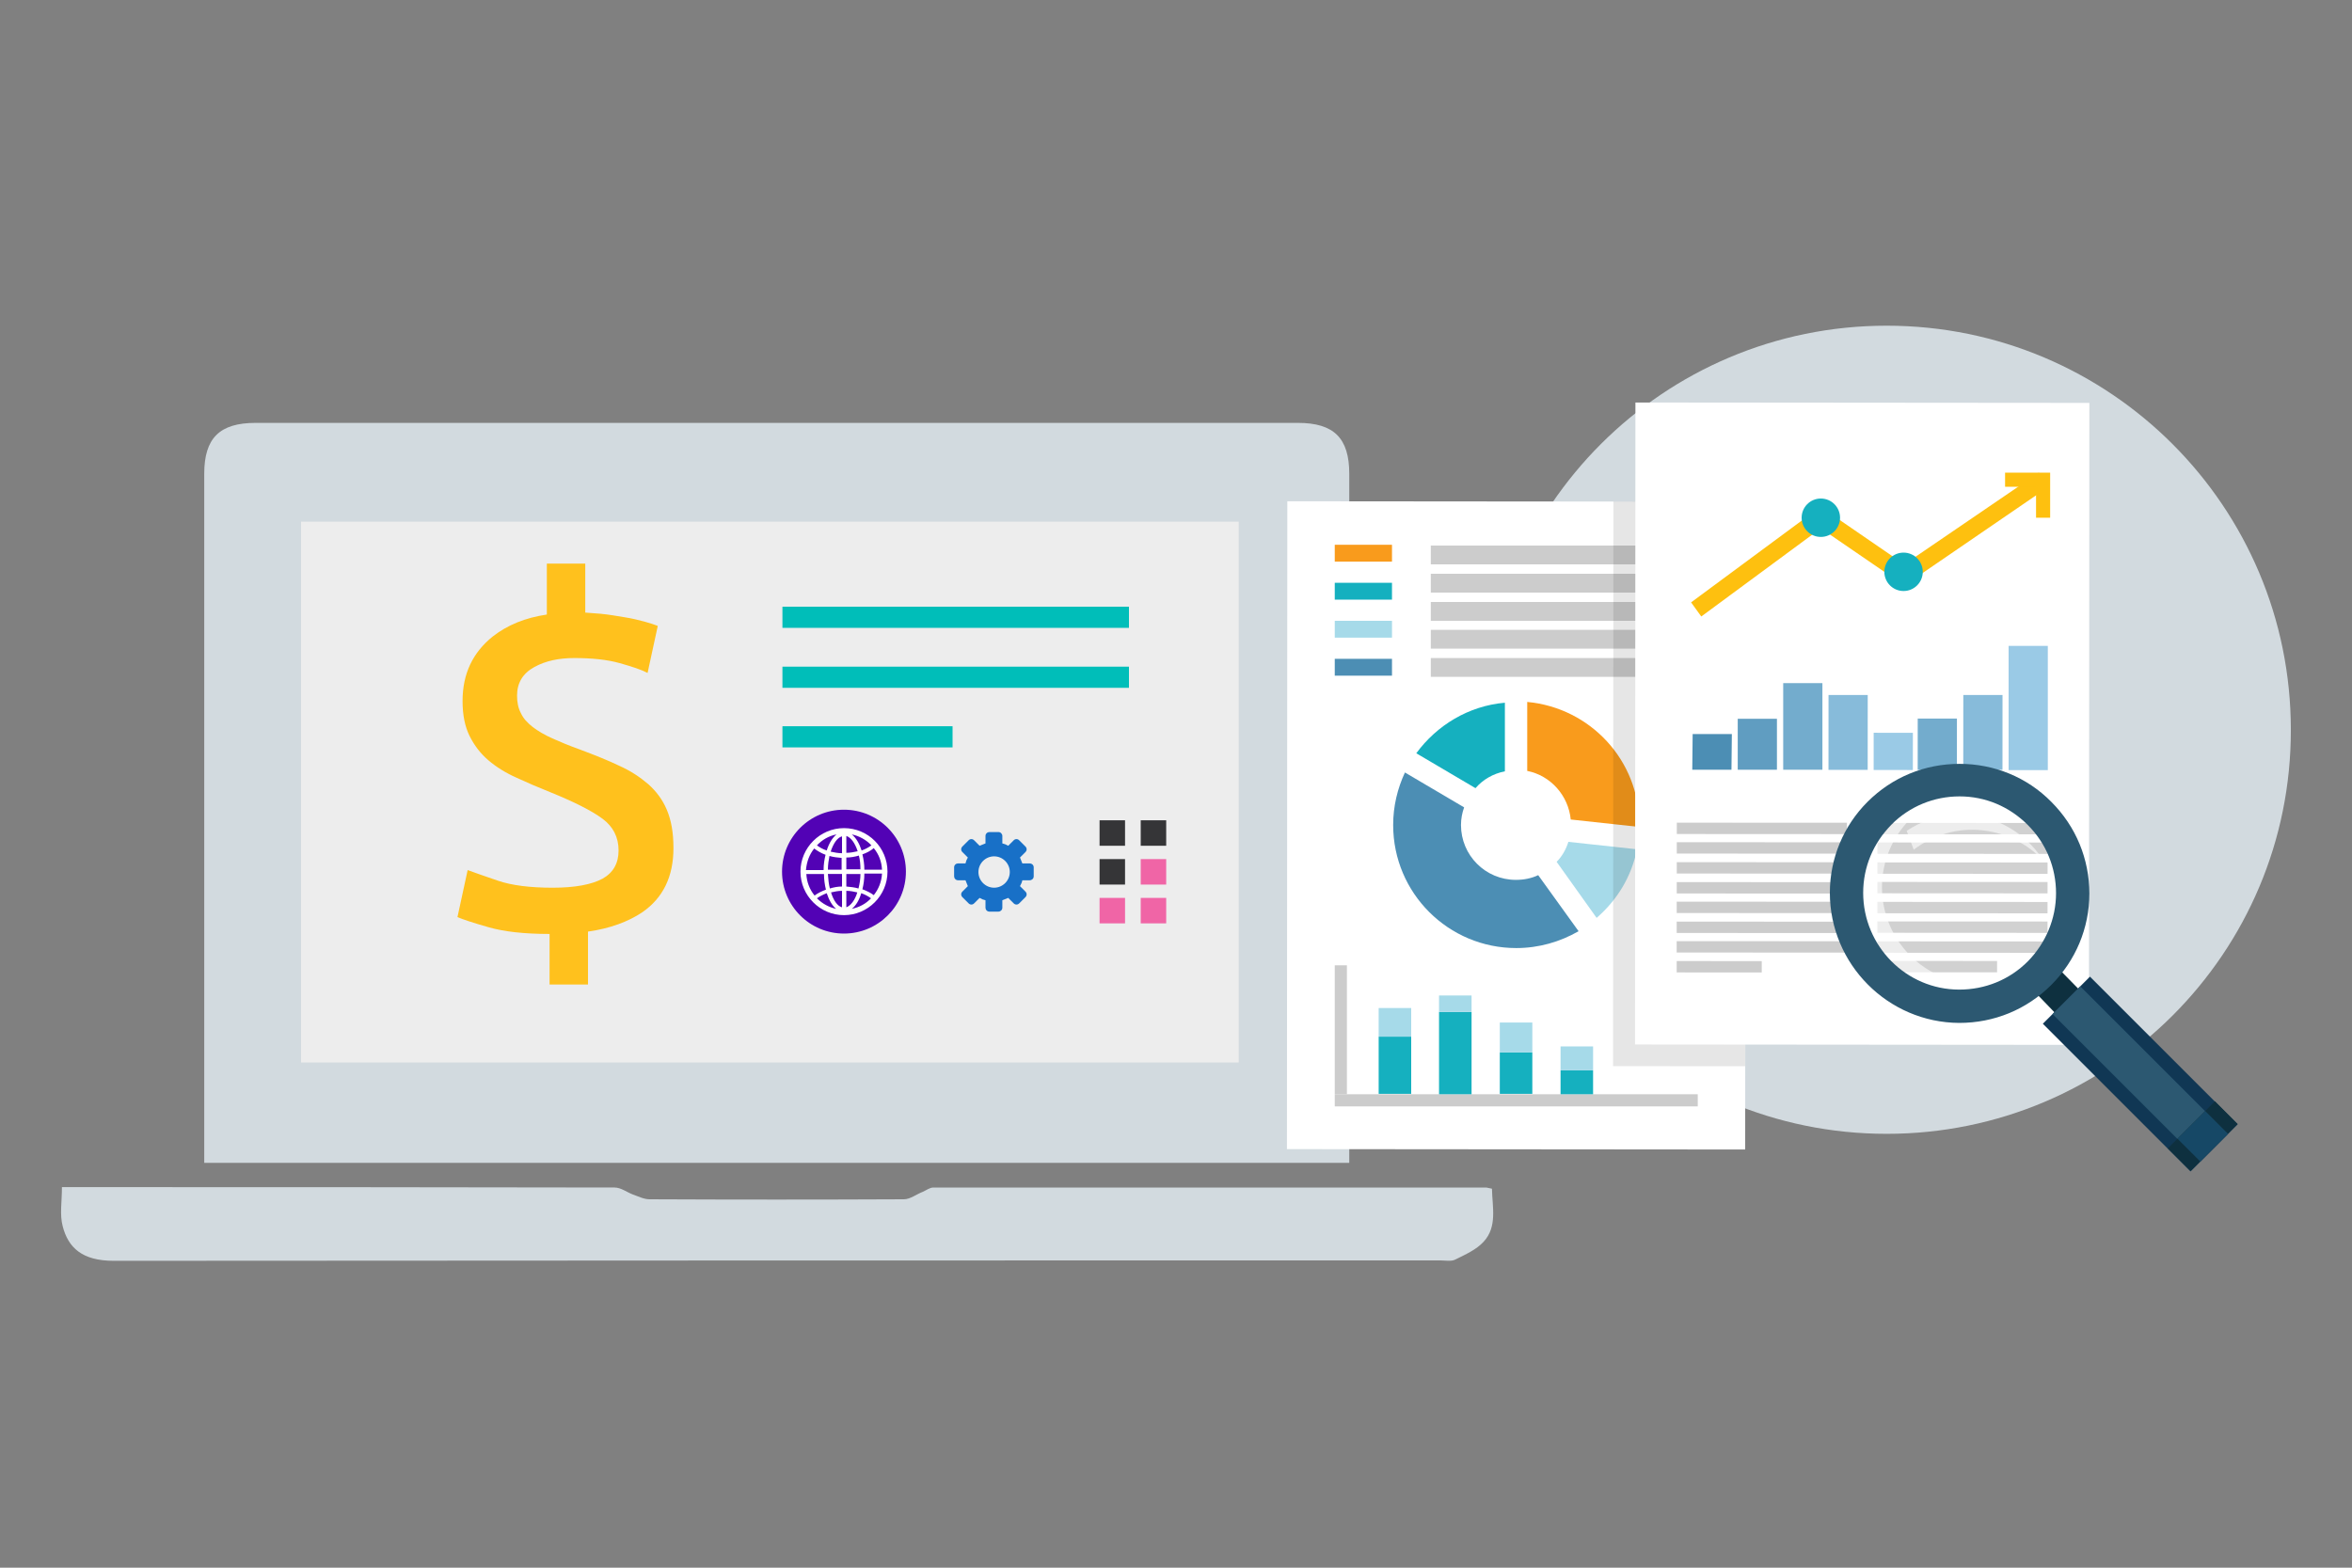 <?xml version="1.0" encoding="utf-8"?>
<!-- Generator: Adobe Illustrator 19.1.0, SVG Export Plug-In . SVG Version: 6.00 Build 0)  -->
<svg version="1.1" id="Layer_1" xmlns="http://www.w3.org/2000/svg" xmlns:xlink="http://www.w3.org/1999/xlink" x="0px" y="0px"
	 viewBox="-5 197 600 400" style="enable-background:new -5 197 600 400;" xml:space="preserve">
<rect x="-5" y="197" width="600" height="400" fill="#808080" stroke="none"/>
<style type="text/css">
	.st0{fill:#D2DADF;}
	.st1{fill:#EDEDED;}
	.st2{fill:#00BEB9;}
	.st3{fill:#5202B5;}
	.st4{fill:#FFFFFF;}
	.st5{fill:#1870C7;}
	.st6{fill:#353537;}
	.st7{fill:#F065A6;}
	.st8{fill:#FFC11D;}
	.st9{fill-rule:evenodd;clip-rule:evenodd;fill:#FFFFFF;}
	.st10{fill:#A6DAE9;}
	.st11{fill:#F99B1C;}
	.st12{fill:#15B0BF;}
	.st13{fill:#4C8EB4;}
	.st14{fill:#CCCCCC;}
	.st15{opacity:0.1;fill-rule:evenodd;clip-rule:evenodd;}
	.st16{fill-rule:evenodd;clip-rule:evenodd;fill:#4C8EB4;}
	.st17{fill-rule:evenodd;clip-rule:evenodd;fill:#609DC1;}
	.st18{fill-rule:evenodd;clip-rule:evenodd;fill:#73ACCD;}
	.st19{fill-rule:evenodd;clip-rule:evenodd;fill:#87BBDA;}
	.st20{fill-rule:evenodd;clip-rule:evenodd;fill:#9ACAE6;}
	.st21{fill-rule:evenodd;clip-rule:evenodd;fill:#CCCCCC;}
	.st22{fill:#FEC00F;}
	.st23{opacity:0.1;fill:#FFFFFF;}
	.st24{fill:none;}
	.st25{opacity:0.6;fill:#FFFFFF;}
	.st26{fill:#0E303F;}
	.st27{fill:#2C5871;}
	.st28{fill:#103754;}
	.st29{fill:#164866;}
</style>
<g>
	<g>
		<path class="st0" d="M339.2,493.7c-97.5,0-194.5,0-292.1,0c0-1.3,0-2.5,0-3.8c0-57.3,0-114.7,0-172c0-9.1,3.9-13,13.1-13
			c88.6,0,177.3,0,265.9,0c9.2,0,13.1,3.9,13.1,13c0,57.3,0,114.7,0,172C339.2,491,339.2,492.2,339.2,493.7z"/>
		<path class="st0" d="M10.8,499.9c1.4,0,2.6,0,3.9,0c45.7,0,91.4,0,137.1,0.1c1.6,0,3.1,1.2,4.7,1.8c1.4,0.5,2.8,1.2,4.2,1.2
			c21.6,0.1,43.3,0.1,64.9,0c1.6,0,3.2-1.3,4.8-1.9c0.9-0.4,1.8-1.1,2.7-1.1c47,0,93.9,0,140.9,0c0.4,0,0.9,0.2,1.6,0.3
			c0.1,4.7,1.4,9.7-2.1,13.5c-1.9,2.1-4.7,3.3-7.3,4.6c-1,0.5-2.5,0.2-3.8,0.2c-112.8,0-225.6,0-338.4,0.1c-8.1,0-11.6-3.4-13-8.8
			C10.2,506.9,10.8,503.7,10.8,499.9z"/>
	</g>
	<rect x="71.8" y="330.1" class="st1" width="239.2" height="138"/>
	<g>
		<rect x="194.6" y="351.8" class="st2" width="88.4" height="5.4"/>
		<rect x="194.6" y="367.1" class="st2" width="88.4" height="5.4"/>
		<rect x="194.6" y="382.3" class="st2" width="43.4" height="5.4"/>
		<g>
			<circle class="st3" cx="210.3" cy="419.4" r="15.8"/>
			<g>
				<path class="st4" d="M210.3,408.3c-6.1,0-11.1,5-11.1,11.1c0,6.1,5,11.1,11.1,11.1c6.1,0,11.1-5,11.1-11.1
					C221.4,413.3,216.5,408.3,210.3,408.3z M208.4,409.9c-1,0.8-1.9,2.2-2.5,4.1c-1-0.3-1.8-0.8-2.5-1.3
					C204.7,411.3,206.4,410.3,208.4,409.9z M202.7,413.5c0.8,0.6,1.8,1.2,2.9,1.6c-0.3,1.2-0.5,2.5-0.5,3.9h-4.5
					C200.8,416.8,201.5,415,202.7,413.5z M200.7,420h4.5c0,1.4,0.2,2.8,0.5,4c-1.1,0.4-2.1,0.9-2.9,1.5
					C201.5,423.9,200.8,422,200.7,420z M203.4,426.2c0.7-0.5,1.5-0.9,2.5-1.3c0.6,1.8,1.4,3.2,2.4,4
					C206.5,428.5,204.8,427.6,203.4,426.2z M209.8,428.5c-1.2-0.3-2.2-1.8-2.8-3.8c0.9-0.2,1.8-0.4,2.8-0.4V428.5z M209.8,423.2
					c-1.1,0-2.1,0.2-3.1,0.5c-0.3-1.1-0.4-2.4-0.5-3.7h3.6V423.2z M209.8,418.9h-3.6c0-1.3,0.2-2.5,0.4-3.5c1,0.3,2,0.4,3.1,0.5
					V418.9z M209.8,414.7c-1,0-2-0.2-2.9-0.4c0.7-2.1,1.7-3.6,2.9-3.9V414.7z M220,418.9h-4.5c0-1.4-0.2-2.7-0.5-3.9
					c1.1-0.4,2.1-0.9,2.9-1.6C219.2,415,219.9,416.8,220,418.9z M217.3,412.7c-0.7,0.5-1.6,1-2.5,1.3c-0.6-1.8-1.4-3.2-2.5-4.1
					C214.2,410.3,216,411.3,217.3,412.7z M210.9,410.3c1.2,0.4,2.2,1.8,2.9,3.9c-0.9,0.2-1.9,0.4-2.9,0.4V410.3z M210.9,415.8
					c1.1,0,2.2-0.2,3.2-0.5c0.3,1.1,0.4,2.3,0.4,3.5h-3.6V415.8z M210.9,420h3.6c0,1.3-0.2,2.5-0.5,3.7c-1-0.3-2-0.4-3.1-0.5V420z
					 M210.9,428.5v-4.2c1,0,2,0.2,2.8,0.4C213.1,426.7,212,428.1,210.9,428.5z M212.3,428.9c1-0.8,1.9-2.2,2.4-4
					c0.9,0.3,1.8,0.8,2.5,1.3C215.9,427.6,214.2,428.5,212.3,428.9z M217.9,425.4c-0.8-0.6-1.8-1.1-2.9-1.5c0.3-1.2,0.5-2.5,0.5-4
					h4.5C219.9,422,219.1,423.9,217.9,425.4z"/>
			</g>
		</g>
		<path class="st5" d="M257.7,417.3h-1.9c-0.2-0.5-0.4-1-0.6-1.5l1.4-1.4c0.4-0.4,0.4-1,0-1.4l-1.6-1.6c-0.4-0.4-1-0.4-1.4,0
			l-1.4,1.4c-0.5-0.3-1-0.5-1.5-0.6v-1.9c0-0.5-0.4-1-1-1h-2.3c-0.5,0-1,0.4-1,1v1.9c-0.5,0.2-1,0.4-1.5,0.6l-1.4-1.4
			c-0.4-0.4-1-0.4-1.4,0l-1.6,1.6c-0.4,0.4-0.4,1,0,1.4l1.4,1.4c-0.3,0.5-0.5,1-0.6,1.5h-1.9c-0.5,0-1,0.4-1,1v2.3c0,0.5,0.4,1,1,1
			h1.9c0.2,0.5,0.4,1,0.6,1.5l-1.4,1.4c-0.4,0.4-0.4,1,0,1.4l1.6,1.6c0.4,0.4,1,0.4,1.4,0l1.4-1.4c0.5,0.3,1,0.5,1.5,0.6v1.9
			c0,0.5,0.4,1,1,1h2.3c0.5,0,1-0.4,1-1v-1.9c0.5-0.2,1-0.4,1.5-0.6l1.4,1.4c0.4,0.4,1,0.4,1.4,0l1.6-1.6c0.4-0.4,0.4-1,0-1.4
			l-1.4-1.4c0.3-0.5,0.5-1,0.6-1.5h1.9c0.5,0,1-0.4,1-1v-2.3C258.7,417.7,258.2,417.3,257.7,417.3z M248.6,423.5c-2.2,0-4-1.8-4-4
			c0-2.2,1.8-4,4-4c2.2,0,4,1.8,4,4C252.6,421.7,250.8,423.5,248.6,423.5z"/>
		<g>
			<g>
				<rect x="275.5" y="406.3" class="st6" width="6.5" height="6.5"/>
				<rect x="286" y="406.3" class="st6" width="6.5" height="6.5"/>
			</g>
			<g>
				<rect x="275.5" y="416.2" class="st6" width="6.5" height="6.5"/>
				<rect x="286" y="416.2" class="st7" width="6.5" height="6.5"/>
			</g>
			<g>
				<rect x="275.5" y="426.1" class="st7" width="6.5" height="6.5"/>
				<rect x="286" y="426.1" class="st7" width="6.5" height="6.5"/>
			</g>
		</g>
	</g>
	<path class="st8" d="M165.1,403.6c-1.1-2.6-2.7-4.7-4.7-6.5c-2.1-1.8-4.5-3.4-7.4-4.7c-2.9-1.4-6.2-2.7-9.9-4.1
		c-2.8-1-5.2-2-7.2-2.9c-2-0.9-3.7-1.9-5-2.9c-1.4-1.1-2.4-2.2-3-3.5c-0.7-1.3-1-2.8-1-4.5c0-3.3,1.5-5.7,4.4-7.3
		c2.9-1.6,6.3-2.3,10.2-2.3c4.5,0,8.4,0.4,11.6,1.3c3.2,0.9,5.6,1.7,7.1,2.5l2.6-12c-0.8-0.3-1.9-0.7-3.4-1.1
		c-1.5-0.4-3.1-0.8-5-1.1c-1.9-0.3-4-0.7-6.2-0.9c-1.3-0.1-2.6-0.2-3.9-0.3v-12.5h-9.8v13c-5.5,0.8-10.1,2.7-13.8,5.6
		c-5.1,4.1-7.7,9.5-7.7,16.5c0,3.5,0.6,6.5,1.8,8.9c1.2,2.4,2.8,4.5,4.8,6.2c2,1.7,4.4,3.2,7.1,4.4c2.8,1.3,5.6,2.5,8.6,3.7
		c6.2,2.5,10.7,4.8,13.4,6.8c2.7,2,4.1,4.7,4.1,8.1c0,3.3-1.4,5.7-4.1,7.2c-2.8,1.5-7,2.3-12.7,2.3c-5.8,0-10.5-0.6-14-1.8
		c-3.5-1.2-6.1-2.1-7.7-2.7l-2.6,12c1.4,0.6,4.1,1.5,8,2.6c3.8,1.1,9,1.7,15.5,1.7v12.9h9.8v-13.5c5.6-0.8,10.2-2.5,13.8-4.9
		c5.4-3.7,8-9.2,8-16.4C166.8,409.3,166.2,406.2,165.1,403.6z"/>
</g>
<g>
	<path id="circle_2_" class="st0" d="M476.3,486.3c-57,0-103.1-46.2-103.1-103.1c0-57,46.2-103.1,103.1-103.1
		c57,0,103.1,46.2,103.1,103.1C579.5,440.1,533.3,486.3,476.3,486.3z"/>
	<g id="paper_2_">
		<g>
			<path class="st9" d="M323.4,324.9l116.9,0.1l-0.1,165.3l-116.9-0.1L323.4,324.9z"/>
			<g>
				<path class="st10" d="M395.1,411.8c-0.6,1.9-1.6,3.7-3,5.1l10.2,14.3c5.2-4.5,8.9-10.5,10.3-17.5L395.1,411.8z"/>
				<path class="st11" d="M384.6,393.7c6,1.2,10.5,6.3,11.1,12.4l17.5,1.9c0-0.2,0-0.4,0-0.6c0-16.4-12.5-29.8-28.6-31.3V393.7z"/>
				<path class="st12" d="M371.4,398.1c1.9-2.2,4.5-3.7,7.5-4.3v-17.5c-9.3,0.8-17.4,5.8-22.6,12.9L371.4,398.1z"/>
				<path class="st13" d="M387.4,420.3c-1.7,0.8-3.6,1.2-5.7,1.2c-7.8,0-14-6.3-14-14c0-1.6,0.3-3.1,0.8-4.5l-15.1-8.9
					c-1.9,4.1-3,8.6-3,13.4c0,17.4,14.1,31.4,31.4,31.4c5.8,0,11.2-1.6,15.9-4.3L387.4,420.3z"/>
			</g>
			<g>
				<rect x="335.5" y="336" class="st11" width="14.6" height="4.3"/>
				<rect x="335.5" y="345.7" class="st12" width="14.6" height="4.3"/>
				<rect x="335.5" y="355.4" class="st10" width="14.6" height="4.3"/>
				<rect x="335.5" y="365.1" class="st13" width="14.6" height="4.3"/>
				<rect x="360" y="336.2" class="st14" width="68.1" height="4.8"/>
				<rect x="360" y="350.6" class="st14" width="68.1" height="4.8"/>
				<rect x="360" y="364.9" class="st14" width="68.1" height="4.8"/>
				<rect x="360" y="357.7" class="st14" width="68.1" height="4.8"/>
				<rect x="360" y="343.4" class="st14" width="68.1" height="4.8"/>
			</g>
			<g>
				<rect x="335.5" y="443.3" class="st14" width="3.1" height="32.9"/>
				<rect x="335.5" y="476.2" class="st14" width="92.6" height="3.1"/>
				<g>
					<rect x="346.7" y="461.5" class="st12" width="8.3" height="14.6"/>
					<rect x="346.7" y="454.2" class="st10" width="8.3" height="7.3"/>
				</g>
				<g>
					<rect x="362.1" y="455.2" class="st12" width="8.3" height="21"/>
					<rect x="362.1" y="451" class="st10" width="8.3" height="4.2"/>
				</g>
				<g>
					<rect x="377.6" y="465.5" class="st12" width="8.3" height="10.6"/>
					<rect x="377.6" y="457.9" class="st10" width="8.3" height="7.6"/>
				</g>
				<g>
					<rect x="393.1" y="470.1" class="st12" width="8.3" height="6.1"/>
					<rect x="393.1" y="464" class="st10" width="8.3" height="6.1"/>
				</g>
			</g>
		</g>
		
			<rect x="406.5" y="324.9" transform="matrix(-1 -5.800939e-004 5.800939e-004 -1 846.511 794.187)" class="st15" width="33.7" height="144.1"/>
		<g>
			<path class="st9" d="M412.2,299.7l115.8,0.1l-0.1,163.8l-115.8-0.1L412.2,299.7z"/>
			<g>
				<polygon class="st16" points="426.8,384.3 436.8,384.3 436.7,393.4 426.7,393.4 				"/>
				<polygon class="st17" points="438.3,380.4 448.3,380.4 448.3,393.4 438.3,393.4 				"/>
				<rect x="449.9" y="371.3" class="st18" width="10" height="22.1"/>
				
					<rect x="461.4" y="374.4" transform="matrix(-1 -6.241275e-004 6.241275e-004 -1 932.616 768.122)" class="st19" width="10" height="19.1"/>
				
					<rect x="473" y="383.9" transform="matrix(-1 -5.621777e-004 5.621777e-004 -1 955.758 777.639)" class="st20" width="10" height="9.5"/>
				
					<rect x="484.3" y="380.3" transform="matrix(-1 -5.574531e-004 5.574531e-004 -1 978.297 774.018)" class="st18" width="10" height="13.1"/>
				
					<rect x="495.8" y="374.4" transform="matrix(-1 -6.527756e-004 6.527756e-004 -1 1001.389 768.155)" class="st19" width="10" height="19.1"/>
				<polygon class="st20" points="507.4,361.8 517.4,361.8 517.4,393.5 507.4,393.5 				"/>
			</g>
			
				<rect x="422.8" y="406.9" transform="matrix(-1 -5.468861e-004 5.468861e-004 -1 888.734 816.959)" class="st21" width="43.4" height="2.9"/>
			
				<rect x="422.8" y="412" transform="matrix(-1 -5.358809e-004 5.358809e-004 -1 888.729 827.042)" class="st21" width="43.4" height="2.9"/>
			
				<rect x="422.8" y="417" transform="matrix(-1 -5.578647e-004 5.578647e-004 -1 888.712 837.141)" class="st21" width="43.4" height="2.9"/>
			
				<rect x="422.8" y="422" transform="matrix(-1 -5.567634e-004 5.567634e-004 -1 888.704 847.229)" class="st21" width="43.4" height="2.9"/>
			
				<rect x="422.8" y="427.1" transform="matrix(-1 -5.468795e-004 5.468795e-004 -1 888.699 857.314)" class="st21" width="43.4" height="2.9"/>
			
				<rect x="422.8" y="432.1" transform="matrix(-1 -5.578494e-004 5.578494e-004 -1 888.686 867.407)" class="st21" width="43.4" height="2.9"/>
			
				<rect x="422.8" y="437.2" transform="matrix(-1 -5.468567e-004 5.468567e-004 -1 888.681 877.492)" class="st21" width="43.4" height="2.9"/>
			
				<rect x="422.8" y="442.2" transform="matrix(-1 -5.578530e-004 5.578530e-004 -1 866.979 887.567)" class="st21" width="21.7" height="2.9"/>
			
				<rect x="473.9" y="406.9" transform="matrix(-1 -5.369908e-004 5.369908e-004 -1 991.031 817.04)" class="st21" width="43.4" height="2.9"/>
			
				<rect x="473.9" y="412" transform="matrix(-1 -5.567421e-004 5.567421e-004 -1 991.014 827.137)" class="st21" width="43.4" height="2.9"/>
			
				<rect x="473.9" y="417" transform="matrix(-1 -5.260094e-004 5.260094e-004 -1 991.019 837.211)" class="st21" width="43.4" height="2.9"/>
			
				<rect x="473.9" y="422.1" transform="matrix(-1 -5.578524e-004 5.578524e-004 -1 990.998 847.315)" class="st21" width="43.4" height="2.9"/>
			
				<rect x="473.9" y="427.1" transform="matrix(-1 -5.688518e-004 5.688518e-004 -1 990.984 857.409)" class="st21" width="43.4" height="2.9"/>
			
				<rect x="473.9" y="432.2" transform="matrix(-1 -5.578524e-004 5.578524e-004 -1 990.98 867.493)" class="st21" width="43.4" height="2.9"/>
			
				<rect x="473.9" y="437.2" transform="matrix(-1 -5.358815e-004 5.358815e-004 -1 990.98 877.571)" class="st21" width="43.4" height="2.9"/>
			
				<rect x="473.9" y="442.3" transform="matrix(-1 -5.335613e-004 5.335613e-004 -1 978.128 887.649)" class="st21" width="30.5" height="2.9"/>
			<g>
				<g>
					<polygon class="st22" points="429,354.3 426.4,350.7 459.4,326.3 480.8,341 515.1,317.6 517.6,321.2 480.8,346.4 459.5,331.8 
											"/>
				</g>
				<g>
					<polygon class="st22" points="518,329.1 514.4,329.1 514.4,321.2 506.5,321.2 506.5,317.6 518,317.6 					"/>
				</g>
			</g>
			<circle class="st12" cx="480.6" cy="342.9" r="4.9"/>
			<circle class="st12" cx="459.5" cy="329.1" r="4.9"/>
		</g>
	</g>
	<g id="magnifying_glass_2_">
		<path class="st23" d="M477.5,407.5c-4.6,4.6-7.2,10.8-7.2,17.4c0,13.6,11,24.6,24.6,24.7c6.6,0,12.8-2.6,17.5-7.2l0,0
			c4.6-4.6,7.2-10.8,7.2-17.4c0-6.6-2.5-12.8-7.2-17.4c-4.7-4.7-10.8-7.2-17.4-7.3C488.4,400.2,482.2,402.8,477.5,407.5L477.5,407.5
			z"/>
		<g>
			<g>
				<path class="st24" d="M515.5,445.4"/>
			</g>
			<g>
				<path class="st10" d="M510.7,443.8c0.3-0.2,0.5-0.5,0.8-0.7C511.2,443.3,511,443.5,510.7,443.8z"/>
				<path class="st10" d="M511.5,443c0.3-0.2,0.5-0.5,0.8-0.8C512.1,442.5,511.8,442.8,511.5,443z"/>
				<path class="st25" d="M477.5,407.5c4.2-4.2,9.6-6.7,15.4-7.1c-1.1,0.1-2.2,0.3-3.3,0.5c-2.7,1.2-5.2,2.9-7.3,5.1
					c-4.6,4.6-7.2,10.8-7.2,17.4c0,13.6,11,24.6,24.6,24.7c1.8,0,3.7-0.2,5.4-0.6c2-0.9,3.9-2.1,5.6-3.5c-4.4,3.7-10,5.7-15.8,5.7
					c-13.6,0-24.6-11.1-24.6-24.7C470.3,418.3,472.9,412.1,477.5,407.5z"/>
				<path class="st10" d="M492.9,400.3c0.2,0,0.4,0,0.6,0C493.3,400.3,493.1,400.3,492.9,400.3z"/>
				<path class="st10" d="M493.6,400.3c0.2,0,0.3,0,0.5,0C494,400.2,493.8,400.3,493.6,400.3z"/>
				<path class="st10" d="M494.3,400.2c0.2,0,0.4,0,0.7,0C494.7,400.2,494.5,400.2,494.3,400.2z"/>
			</g>
			<g>
				<path class="st26" d="M525.2,455.4c-1.7,1.7-4.3,1.6-6,0L514,450c-1.6-1.7-1.6-4.3,0-6c0,0,0,0,0,0c1.7-1.6,4.3-1.6,6,0l5.3,5.4
					C526.9,451.1,526.9,453.8,525.2,455.4C525.2,455.4,525.2,455.4,525.2,455.4z"/>
			</g>
		</g>
		<path class="st27" d="M461.8,424.8c0,18.2,14.8,33.1,33,33.2c8.9,0,17.2-3.4,23.5-9.7c0,0,0,0,0,0c6.2-6.2,9.7-14.5,9.7-23.3
			c0-8.8-3.4-17.1-9.7-23.4c-6.2-6.3-14.6-9.7-23.4-9.7c-8.9,0-17.2,3.4-23.5,9.7C465.3,407.7,461.8,416,461.8,424.8z M470.3,424.8
			c0-6.6,2.6-12.7,7.2-17.4c4.7-4.7,10.9-7.2,17.4-7.2c6.6,0,12.7,2.6,17.4,7.3c4.7,4.7,7.2,10.9,7.2,17.4c0,6.5-2.6,12.7-7.2,17.4
			c-4.7,4.7-10.9,7.2-17.5,7.2C481.3,449.5,470.3,438.4,470.3,424.8z"/>
		
			<rect x="532.4" y="444.3" transform="matrix(-0.707 0.707 -0.707 -0.707 1256.361 421.589)" class="st28" width="17" height="53.3"/>
		
			<rect x="535.9" y="444.3" transform="matrix(-0.707 0.707 -0.707 -0.707 1256.361 421.587)" class="st27" width="10" height="53.3"/>
		
			<rect x="548.3" y="482.9" transform="matrix(-0.707 0.707 -0.707 -0.707 1294.887 437.549)" class="st26" width="17" height="8.2"/>
		
			<rect x="551.8" y="482.9" transform="matrix(-0.707 0.707 -0.707 -0.707 1294.888 437.57)" class="st29" width="10" height="8.2"/>
		<g>
			<path class="st25" d="M506.1,407.4c-5.9-2.9-12.6-3.4-18.8-1.3c-2.2,0.7-4.1,1.7-5.9,2.9l1.8,4.8c2.1-1.6,4.5-2.9,7.1-3.8
				c6.2-2.1,12.9-1.6,18.8,1.3c2.7,1.3,5.2,3.2,7.2,5.3C513.8,412.7,510.4,409.5,506.1,407.4z"/>
		</g>
	</g>
</g>
</svg>
